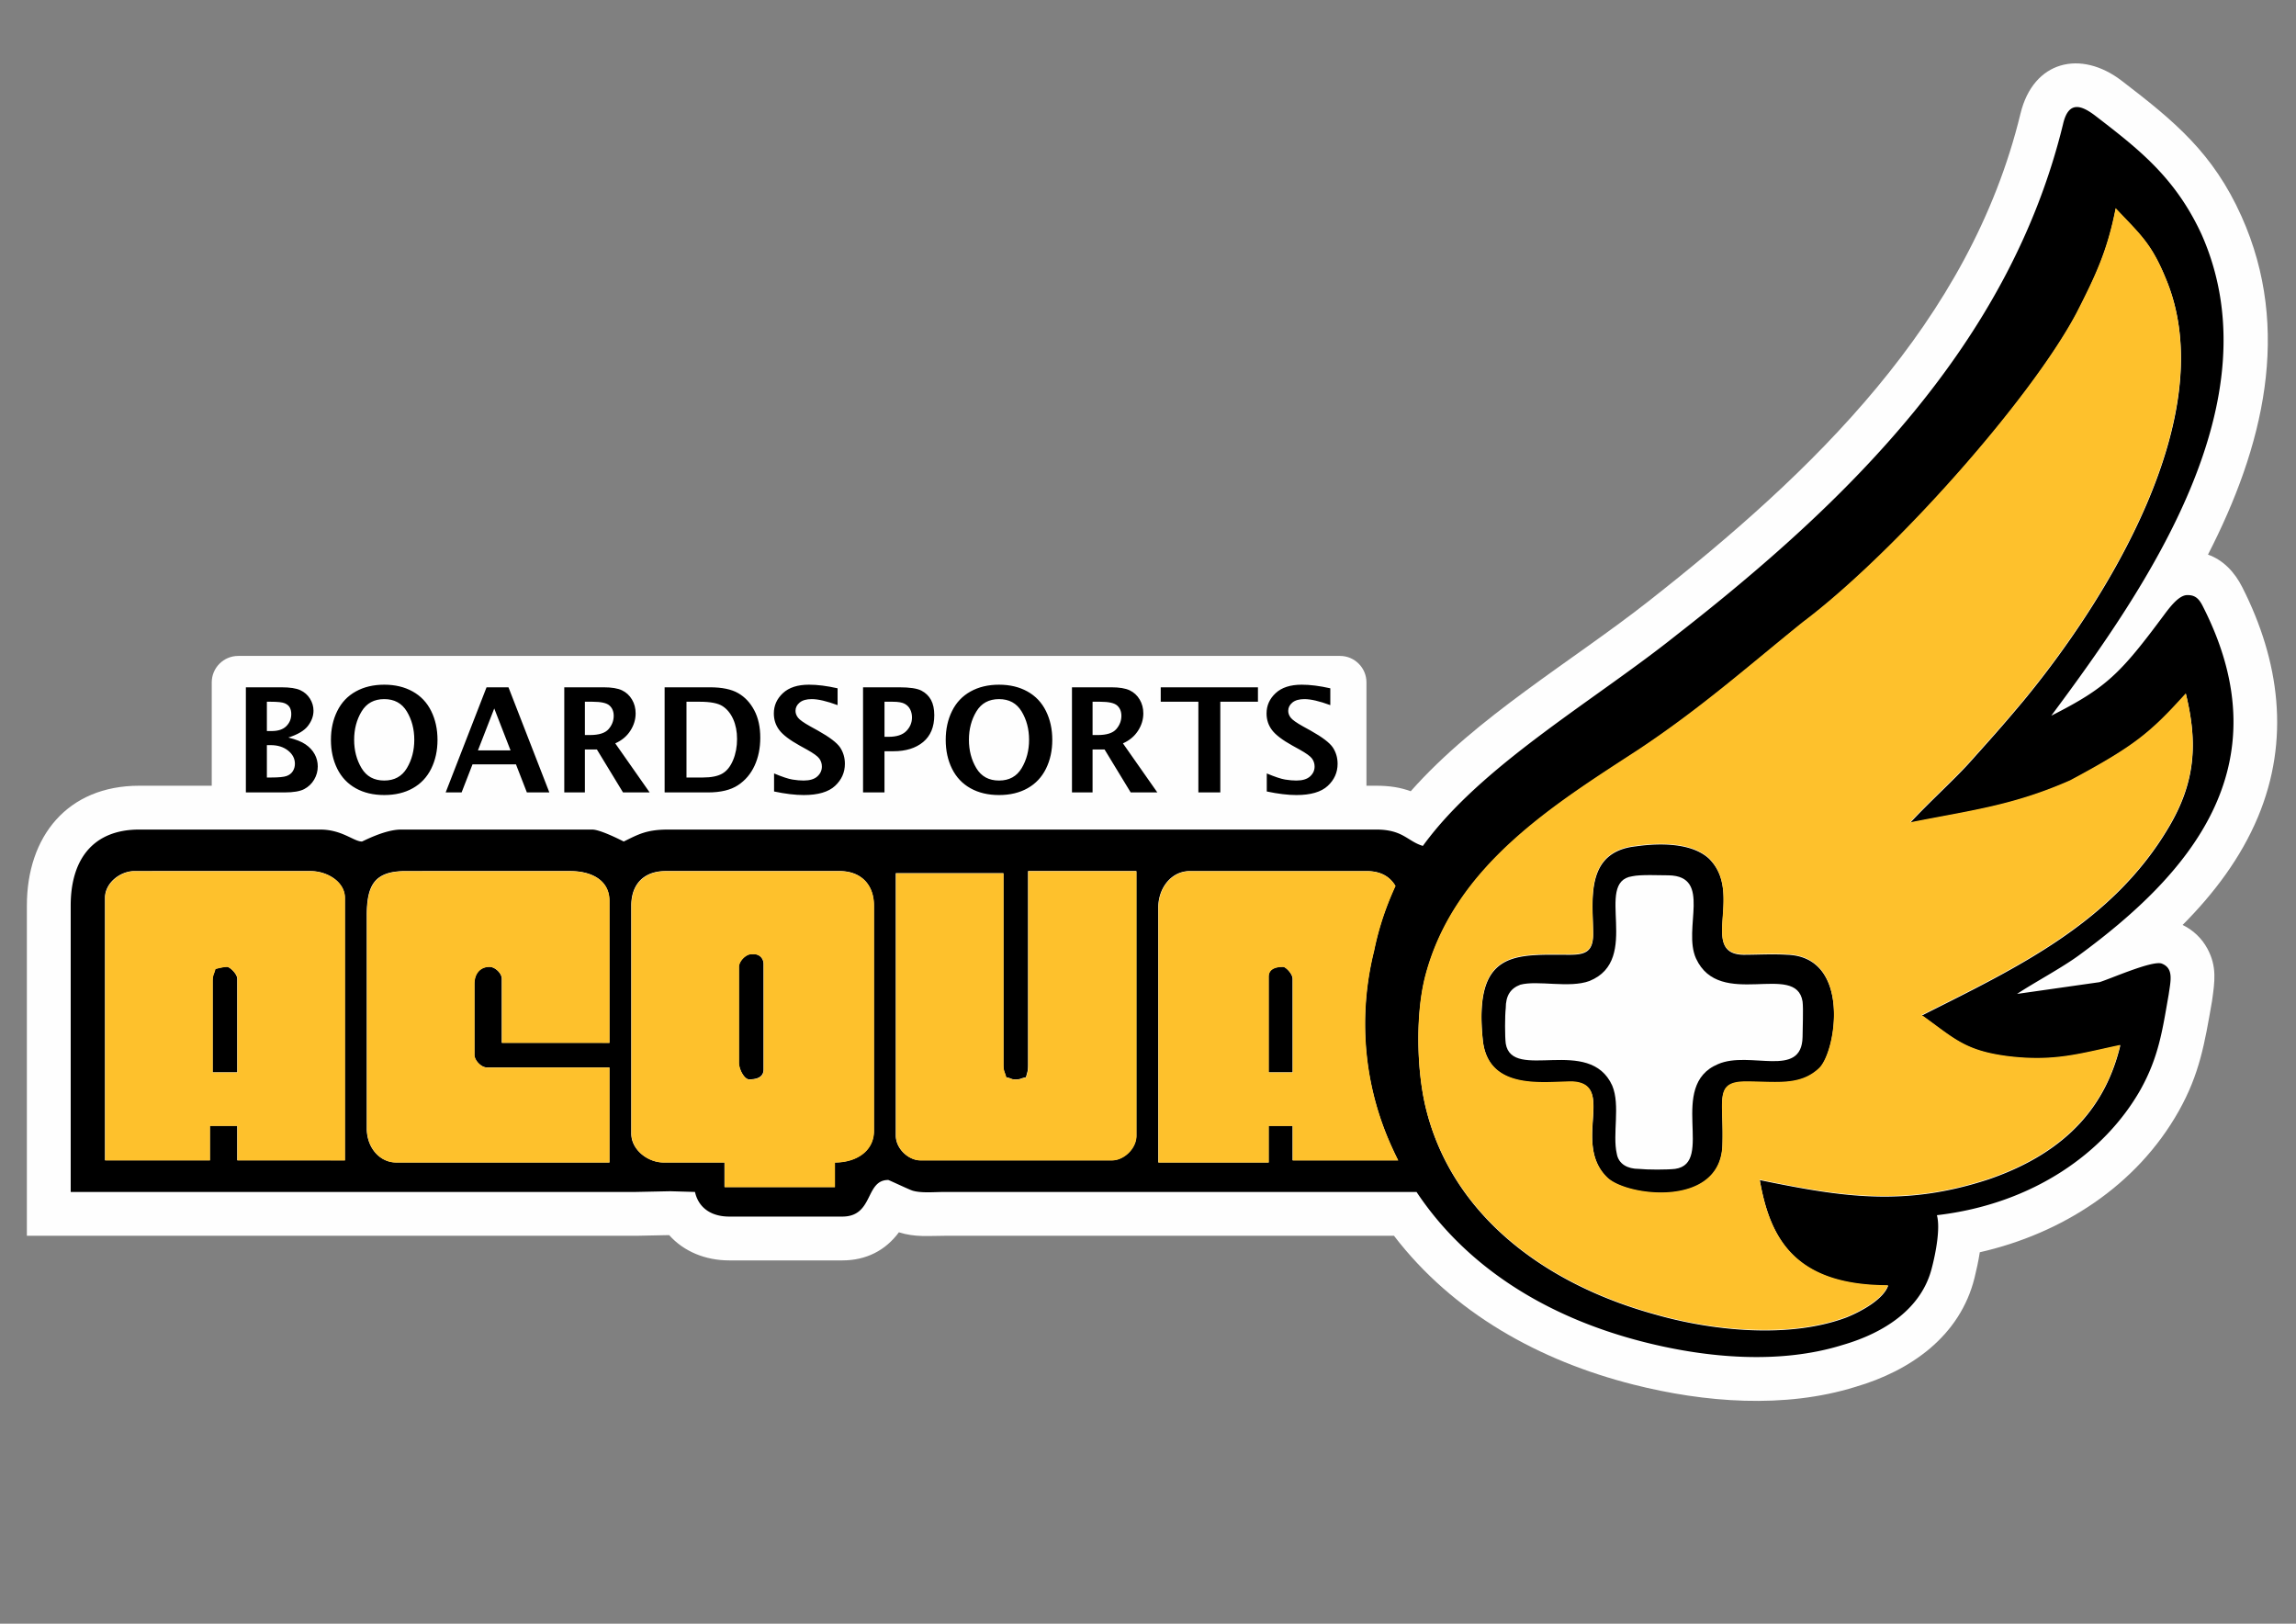 <svg xmlns="http://www.w3.org/2000/svg" xml:space="preserve" width="297mm" height="210mm" style="shape-rendering:geometricPrecision;text-rendering:geometricPrecision;image-rendering:optimizeQuality;fill-rule:evenodd;clip-rule:evenodd" version="1.1" viewBox="0 0 29700 21000"><rect x="0" y="0" width="29700" height="21000" fill="#808080" stroke="none"/><defs><style type="text/css">.fil1{fill:#fefefe}.fil3{fill:#fec12c}.fil2{fill:#000}.fil0{fill:#1d1d1b}</style></defs><g id="Camada_x0020_1"><path d="M19477.67 13497.34c-11.77-84.65-11.77-362.71 0-459.51 0-157.22 58.81-253.84 188.46-302.24 223.77-60.54 635.94 48.4 895.11-48.33 683.04-278.25 47.1-1281.75 553.46-1354.32 106.1-24.17 353.36-12.09 471.17-12.09 565.3 12.09 176.62 689.25 353.3 1076.19 306.26 665.02 1295.56 36.26 1377.99 556.2 11.77 96.73 0 350.69 0 459.45-11.78 544.17-683.11 169.3-1095.28 350.76-659.5 278.06-35.33 1281.68-553.59 1354.25-105.91 12.02-353.36 12.02-471.1 0-141.36 0-259.11-60.48-282.72-193.53-58.87-253.9 47.23-628.7-58.87-882.66-294.36-652.93-1295.51-48.4-1377.93-544.17zm1684.19-2551.35c-671.39 72.57-553.52 713.47-553.52 1136.61 0 229.73-106.04 266.05-306.27 266.05-694.82 0-1248.4-72.57-1118.88 1124.46 82.48 640.97 789.2 520 1154.21 520 577.07 24.17-11.78 798.07 459.33 1245.5 259.1 241.81 1448.7 386.88 1484.02-411.18 23.55-592.51-117.81-834.32 306.2-834.32 388.68 0 694.94 60.48 942.21-169.24 223.78-205.62 424.01-1451.06-412.17-1475.22-188.46-12.15-376.97 0-565.36 0-577.08-12.15 11.77-798.07-447.56-1245.44-212-193.41-600.62-205.56-942.21-157.22z" class="fil0"/><path d="M25609.72 16195.94c-18.04 116.19-42.83 229.1-68.11 331.11-186.97 754.62-828.06 1201.93-1540.91 1410.15-915.56 284.45-1951.72 202.71-2870.07-29.5-1216.8-307.75-2333.77-926.78-3098.5-1924.88H12225.56c-210.39 0-387.13 21.56-596.34-44.56l-1.43-.43c-173.39 234.56-423.39 363.52-731.94 363.52H9433.27c-310.48 0-589.53-116.51-777.55-327.21l-422.15 8.68H347.62v-4270.87c0-894.18 524.9-1549.83 1453.41-1549.83h938.06V8824.97c0-187.9 153.69-341.53 341.58-341.53h14253.67c187.9 0 341.52 153.69 341.52 341.59v1337.09h125.31c175.69 0 313.39 22.37 447.31 71.39 856.13-966.19 2079.68-1674.46 3083-2462.67 2107.14-1655.44 4149.95-3601.7 4804.87-6301.97 166.2-685.21 780.34-829.3 1307.9-425.24 684.59 524.4 1183.27 935.45 1550.45 1753.53 659.37 1468.9 279.18 2989.61-433.36 4375.78 196.38 70.03 342.7 221.67 445.57 425.12 480.77 950.58 619.15 1968.52 200.79 2968.54-220.93 528.06-568.77 988.82-974.31 1395.9 135.9 66.99 247.82 171.42 320.94 307.44 124.81 231.84 94.26 426.43 60.67 667.99l-1.36 9.85-1.73 9.73c-93.08 532.27-157.41 931.12-429.59 1414.12-544.04 965.63-1512.34 1583.3-2572.6 1824.31zm-12944.66-1756.45-116.69-23.92-83.22-342.83c-37.25-105.84-53.05-189.44-53.05-304.09v-1908.52h-257.93v2579.36h510.89zm955.29 0h511.45V11832.8h-266.73v1935.85c0 120.54-15.55 186.16-42.57 297.65l-84.84 349.02-117.31 24.17zm2222.28-3.78v-1804.66c0-430.64 346.55-694.26 753.01-694.26 245.16-.07 469.5 159.57 592.51 372.19 9.73-45.42 20.08-90.72 31.17-135.84 1.55-7.31 3.04-14.68 4.65-22l.31-1.86 3.28-15.18c2.05-9.67 4.16-19.21 6.32-28.82l.07-.74 17.16-75.6 1.18-3.04c15.68-64.7 32.72-129.09 51.31-193.04l-1754.21-.06v2634.02h293.24v-31.11zm-6417.17 31.05c-265.23-126.11-435.04-431.69-435.04-725.38v-1237.74c0-288.48 191.81-555.51 450.66-670.78l-708.46-.06v2633.96h692.84zm512.69 25.28v293.25h293.25v-318.53h505.37V11832.8h-701.45c241.75 108.14 408.02 351.13 408.02 634.46v1365.1c0 339.35-215.1 575.03-505.19 659.68zm-7755.56-498.5v-1298.79c0-114.89 15.86-198.43 53.11-304.4l79.01-323.98 329.31-84.59c95.87-24.54 191.93-44.99 291.58-44.99 367.8-.07 699.96 360.92 699.96 721.59l-.06 1781.11h257.99V11832.8H1924.73v2606.69h222.35v-445.95h35.51zm20124.81 1793.94c-226.82 138.88-495.27 200.85-761.87 208.79-369.6 11.03-860.85-83.85-1137.92-345.37-259.78-245.16-369.59-558.55-378.39-909.12-1.43-58.5-.07-116.44 2.66-174.38-72.75 1.55-146 1.48-221.3-3.16-308.18-19.03-582.46-107.83-791-272.8 331.8 1171.75 1428.81 1854.36 2552.96 2166.32 353.3 98.04 795.9 175.88 1224.18 181.15-217.7-218.27-379.69-501.54-489.32-851.43zm543.24-1085.54 26.89 5.51c973.26 199.8 1702.91 334.34 2672.32 6.2 327.33-110.74 606.95-256.19 828-456.54-143.53 1.86-296.72-6.45-468.94-27.89-672.26-83.66-863.19-265.86-1377.99-632.97l-259.22-184.86c-41.34 308.74-151.03 637.74-357.82 828.8-336.82 311.28-674.13 327.02-1064.23 322.68.86 46.42 1.23 92.71.99 139.07zm1429.55-1784.77 1158.55-1187.62v475.14c834.44-440.68 1630.02-954.98 2125.48-1789.85 32.04-54.04 60.42-106.59 85.46-158.28-175.01 109.75-369.72 218.51-602.48 343.01l-19.21 10.29-20.02 8.8c-753.76 331.42-1398.01 423.2-2190.25 581.04l-1716.91 342.02 1190.47-1283.61c241.32-260.15 512.5-495.52 749.29-756.91 239.83-264.74 473.9-527.69 701.76-803.03 893.69-1079.78 2293.62-3240.4 1801.07-4738.93-54.47 115.52-114.03 233.45-179.03 357.51-680.32 1298.61-2516.28 3294.27-3698.38 4186.4-713.97 577.01-1386.66 1164.81-2157.52 1671.24-97.61 64.08-197.32 128.84-298.27 194.84 444.39-44.56 936.38 5.33 1275.98 315.24l6.76 6.14 6.63 6.44c254.52 247.89 357.64 562.21 363.21 910.42.87 57.01-.86 113.47-3.78 169.93 94.7-1.18 189.39-.87 285.07 4.95 322.06 11.78 616.37 136.09 829.73 382.18 183.56 211.57 276.45 478.42 306.39 752.64zm-4168.24-1759.73c-247.95 208.78-476.62 435.65-666.75 688.06 189.51-52.36 388.62-62.77 588.97-64.2-.62-30.55-.86-61.1-.55-91.72 1.92-191.67 27.08-371.14 78.33-532.14z" class="fil1"/><path d="M2784.95 12530.96c-17.73 72.76-35.45 72.82-35.45 163.79v1173.99h319.15v-1210.42c0-63.65-97.54-154.62-133.05-154.62-44.31-.06-115.21 18.15-150.65 27.26zm13624.59 100.09v1237.69h310.23v-1210.42c0-63.65-88.62-154.62-124.13-154.62-97.48-.06-186.1 27.26-186.1 127.35zm-6852.2-127.41v1237.74c0 90.98 70.95 218.39 133.05 218.39 97.42 0 186.04-27.27 186.04-127.41v-1365.1c0-72.82-53.18-127.41-124.07-127.41h-35.45c-70.89 0-159.57 90.97-159.57 163.79zm3740.88-1237.82h1400.49v3422.05c0 133.11-105.35 260.15-230.35 303.16-2.42.81-4.89 1.68-7.31 2.36-2.42.8-4.77 1.55-7.25 2.17-2.42.8-4.9 1.42-7.31 2.04h-.07c-7.31 1.86-14.68 3.47-22.12 4.83-2.48.38-4.9.81-7.31 1.18h-.13c-2.48.44-4.89.75-7.43.99-2.48.31-4.96.56-7.44.81-2.48.19-4.96.37-7.44.5-2.47.12-5.02.24-7.43.3h-.06c-2.48.13-4.96.19-7.44.19h-2473.21c-2.48 0-4.95-.06-7.49-.19-2.42-.06-4.9-.18-7.44-.3-2.42-.13-5.02-.31-7.5-.5-2.48-.25-4.96-.5-7.44-.81-2.48-.24-4.95-.68-7.43-.99-2.48-.37-4.96-.74-7.44-1.18-7.37-1.36-14.81-2.97-22.19-4.83-2.35-.62-4.83-1.24-7.25-2.04-2.41-.62-4.77-1.37-7.31-2.17-2.35-.68-4.77-1.55-7.19-2.36-2.35-.8-4.77-1.67-7.19-2.6-4.77-1.8-9.54-3.66-14.25-5.7-2.29-.99-4.71-2.05-7.13-3.1-2.23-1.05-4.58-2.17-6.87-3.29-2.36-1.11-4.71-2.29-6.95-3.4-2.29-1.24-4.64-2.48-6.87-3.66-2.24-1.24-4.47-2.54-6.7-3.84-2.35-1.24-4.58-2.48-6.75-3.91-2.23-1.3-4.46-2.72-6.63-4.02-2.23-1.43-4.4-2.92-6.57-4.34-89.05-59.18-154.56-160.38-154.56-265.3v-3394.65h1391.75v2475.43c0 91.04 17.72 91.04 35.45 163.85 37.43 7.69 52.73 13.7 63.27 18.16l1.12.43 1.11.56 1.05.44 1.12.37 1.05.49.93.44h.06l1.06.37 1.05.37.93.44h.13c.99.37 2.04.74 3.09 1.05 8.99 2.73 20.39 4.15 48.16 4.15 21.13 0 33.52-.8 42.94-2.42l1.49-.24 2.79-.56 1.36-.25v-.06l1.3-.31 1.24-.31 1.3-.31 1.24-.37v-.07l1.24-.3 1.18-.44h.06l1.24-.37 1.18-.37h.12l1.18-.44 1.24-.49 1.3-.37 1.3-.44 1.24-.56h.13l1.23-.43c12.34-4.46 29.32-10.47 66.69-18.16 17.66-72.81 26.52-72.81 26.52-163.85v-2502.7h.12v-.13zm11756.61 4450.77c1248.34-145.14 2174.25-813.19 2633.58-1623.27 235.62-423.2 282.65-761.87 365.07-1233.47 23.55-169.25 70.65-338.49-94.19-398.91-129.52-36.38-647.79 193.41-800.85 241.81l-1066.84 152.01c223.28-148.05 577.88-335.82 804.51-502.33 1389.08-1020.54 2660.48-2414.71 1604.93-4498.49-47.16-96.8-94.13-157.22-200.17-157.22-92.71-4.89-190.87 99.03-298.7 244.42-574.72 773.83-751.83 952.49-1467.97 1315.39 1250.45-1678.79 2899.07-4074.47 1943.29-6227.23-341.58-737.58-812.63-1100.35-1377.93-1535.58-176.68-133.11-341.64-193.6-412.23 108.76-694.88 2853.77-2803.08 4897.15-5005.59 6614.18-1023.7 817.65-2417.06 1621.72-3191.64 2611.9-29 36.81-57.26 74.24-84.65 111.98-200.42-60.3-254.95-211.57-604.22-211.57H8644.32c-283.71 0-390.05 63.7-576.15 154.8-70.96-36.44-310.29-154.8-407.77-154.8H5187.2c-212.69 0-496.46 154.8-505.26 154.8-106.4 0-257.05-154.8-540.76-154.8H1801.03c-593.93 0-886.5 382.17-886.5 982.98v3703.96h7313.15l443.28-9.18 319.03 9.18c44.31 200.22 203.89 318.53 443.28 318.53h1462.58c407.83 0 292.5-473.28 593.99-473.28 8.87 0 257.06 118.37 310.23 136.53 115.21 36.44 283.7 18.22 425.49 18.22h6097.96c621.57 934.83 1632.94 1610.13 2946.05 1942.17 812.75 205.56 1754.9 290.21 2567.59 36.25 541.75-157.22 1024.56-471.6 1154.21-1003.62 47.1-181.33 110.43-504.88 63.46-674.12zm-7395.14-2629.56c-.56 13.14-.93 26.34-1.37 39.54v.37c-.37 13.14-.68 26.4-1.05 39.6v.31c-.25 13.2-.37 26.4-.56 39.6v.37c-.06 13.2-.12 26.4-.12 39.66v.31c.06 13.26.12 26.46.31 39.6v.37c.12 13.27.31 26.47.62 39.67l.12.37c.19 13.26.5 26.4.99 39.72v.25c.44 13.26 1 26.52 1.49 39.72.62 13.33 1.24 26.65 1.99 39.97v.31c.61 13.2 1.42 26.53 2.23 39.67 1.67 26.7 3.65 53.41 5.88 80l.13.25c.99 13.26 2.23 26.46 3.53 39.72 30.3 319.59 100.7 637.31 212.75 945.43 14.06 38.55 28.69 76.91 44 115.02v.06c5.14 12.71 10.22 25.47 15.55 38.12 5.27 12.64 10.54 25.4 15.99 38.05 5.45 12.64 10.91 25.28 16.42 37.92 5.46 12.58 11.09 25.22 16.8 37.74l1.36 2.98 1.24 2.97 1.36 2.98 1.37 2.97 1.36 2.98 1.3 2.97 1.36 2.97 1.24 2.92 1.49 2.97 1.24 2.98 1.36 2.97 1.37 2.98 1.42 2.97 1.3 2.91 1.37 2.98 1.36 2.97 1.24 2.91 1.49 2.98 1.24 2.97 1.48 2.92 1.37 2.91 1.36 2.97 1.36 2.92 1.37 2.97 1.36 2.91 1.43 2.98 1.36 2.97 1.3 2.92h.12l1.37 2.97 1.36 2.85h.06l1.24 2.91 1.49 2.98 1.36 2.91v.06l1.43 2.92 1.36 2.91 2.79 5.82 2.91 5.89 1.37 2.85v.13l1.42 2.85 1.37 2.91h.06l1.36 2.91 1.43 2.98 1.36 2.85h.12l2.85 5.82 1.37 2.91v.07l2.85 5.7 1.42 2.97 1.49 2.92 1.43 2.85 1.42 2.91 1.43 2.91v.06l1.55 2.85 1.36 2.85 1.42 2.98 1.55 2.85 1.43 2.91 1.42 2.91 1.55 2.92 1.43 2.91 1.42 2.85h-1364.91v-445.94h-310.17v473.27h-1427.13V11739.1c0-3.91 0-7.87.06-11.84v-.06c.13-3.97.19-7.81.31-11.78v-.06c.25-3.9.38-7.87.69-11.77v-.06c.24-3.91.43-7.81.86-11.65v-.07c.31-3.84.62-7.74 1.06-11.65.37-3.96.86-7.68 1.36-11.59v-.06c.43-3.78.93-7.56 1.49-11.4.56-3.84 1.17-7.62 1.86-11.46v-.07c.55-3.72 1.24-7.5 1.98-11.28.74-3.78 1.42-7.49 2.23-11.21.81-3.78 1.61-7.44 2.48-11.16v-.06c.87-3.66 1.67-7.37 2.66-11.03.93-3.72 1.93-7.25 2.92-10.91.99-3.65 2.04-7.25 3.16-10.84 1.05-3.6 2.17-7.19 3.28-10.72 42.64-131.69 133.74-236.92 254.77-280.55h.12c3.22-1.3 6.51-2.35 9.79-3.4 3.41-1.24 6.69-2.17 10.04-3.16v-.07a250.9 250.9 0 0 1 10.16-2.79c3.35-.93 6.76-1.73 10.23-2.6v-.06c3.41-.81 6.88-1.49 10.29-2.17l.12-.12c3.41-.75 6.88-1.3 10.35-1.92h.12c3.47-.62 7.01-1.18 10.54-1.68 17.85-2.6 36.06-3.96 54.78-3.96l2286.98-.07c186.23 0 301.49 73.01 372.32 191.19-3.4 7.37-6.94 15.05-10.41 22.55v.06l-5.14 11.35-5.14 11.4v.06l-5.15 11.46-.06.13-5.14 11.46-5.02 11.65-.06.07-5.02 11.58-.13.13-4.96 11.71-.06.12-4.96 11.66-.06.12-5.02 11.84-.06.12-4.96 11.77-.06.13-4.89 11.96-.07.12-4.89 11.9-.06.12-4.9 12.09-.06.19-4.9 11.96-.06.06-4.83 12.27-.07.12-4.77 12.15-.12.12c-3.16 8.24-6.38 16.55-9.48 24.79l-.19.19-4.71 12.27v.12a2014.82 2014.82 0 0 0-14.13 37.87l-.12.12-4.65 12.58-.06.19c-48.15 131.93-91.41 273.41-126.79 422.82l-.07.31-3.28 14.01-.19.43-3.22 14.13-.06.44c-3.29 14.44-6.45 28.94-9.61 43.5l-.06.43-3.04 14.26-.06.43c-2.1 9.85-4.15 19.77-6.19 29.69-64.33 258.29-102.13 522.91-112.79 789.01zm-2395.99-1799.21c3.22-1.24 6.51-2.35 9.79-3.4l-9.79 3.4zm-7083.42 289.29c6.13-26.34 14.13-51.01 23.98-74.18v-.07c9.85-23.17 21.44-44.68 34.76-64.69v-.07c1.93-2.85 3.91-5.64 5.83-8.42 2.05-2.79 4.03-5.58 6.14-8.31 1.98-2.73 4.02-5.39 6.19-7.99 2.11-2.67 4.28-5.33 6.45-7.87 2.23-2.61 4.4-5.21 6.63-7.69 2.29-2.54 4.52-4.96 6.88-7.43 2.41-2.48 4.71-4.9 7.12-7.25v-.07c2.3-2.35 4.78-4.71 7.19-7v-.06c2.48-2.23 4.96-4.53 7.5-6.76v-.06c2.48-2.23 5.02-4.46 7.69-6.57 2.54-2.23 5.2-4.4 7.8-6.44 2.67-2.17 5.4-4.15 8.12-6.2 2.73-1.98 5.46-3.97 8.24-5.95v-.06c2.79-1.98 5.58-3.84 8.49-5.76v-.07c5.64-3.71 11.53-7.37 17.42-10.9 8.98-5.27 18.09-10.1 27.51-14.69v-.12c63.28-30.56 138.82-46.54 224.65-46.54l2251.53-.07c115.95 0 213 30.87 286.31 86.95 2.73 2.11 5.45 4.21 8.12 6.38 2.6 2.11 5.27 4.28 7.81 6.51 2.66 2.17 5.2 4.46 7.68 6.82 2.54 2.23 5.08 4.52 7.5 6.94 2.42 2.29 4.83 4.71 7.25 7.06 14.38 14.5 27.52 30.24 39.41 47.1v-.06c5.83 8.43 11.53 17.23 16.8 26.21 40.65 68.79 62.4 154 62.4 252.22v2912.21c0 103.06-35.2 188.15-94.44 253.46-4.77 5.21-9.61 10.35-14.69 15.31-2.54 2.48-5.08 4.96-7.68 7.38-5.21 4.77-10.54 9.54-15.99 14.19a442.52 442.52 0 0 1-25.53 19.77c-5.89 4.21-11.9 8.3-18.04 12.27-3.1 1.92-6.19 3.9-9.29 5.82-3.1 1.86-6.32 3.72-9.55 5.64-3.1 1.8-6.38 3.6-9.6 5.39-3.22 1.8-6.51 3.54-9.79 5.27-3.41 1.74-6.76 3.35-10.04 5.02h.06c-3.41 1.67-6.88 3.28-10.29 4.9-6.81 3.09-13.76 6.13-20.88 9.04a560.91 560.91 0 0 1-43.44 15.74c-63.28 20.08-133.12 30.31-206.18 30.31v318.53H9371.24v-318.53h-789.02c-82.79 0-167.14-27.02-237.97-73.19-2.72-1.8-5.45-3.53-8.12-5.39-2.72-1.8-5.33-3.72-7.99-5.52-2.6-1.92-5.27-3.84-7.81-5.82-2.66-1.86-5.2-3.91-7.75-5.83v-.12c-2.6-1.92-5.08-3.97-7.62-6.01a373.95 373.95 0 0 1-7.43-6.14v-.06c-2.48-2.11-4.9-4.21-7.32-6.38-2.35-2.11-4.77-4.34-7.19-6.51-2.41-2.17-4.64-4.4-6.94-6.63-2.29-2.23-4.58-4.52-6.81-6.82h.06c-2.29-2.35-4.53-4.58-6.69-7-2.24-2.29-4.4-4.71-6.57-7.06-2.05-2.36-4.16-4.78-6.2-7.26-2.11-2.35-4.09-4.83-6.07-7.37-2.11-2.42-4.09-4.9-5.95-7.5-1.99-2.48-3.91-5.02-5.77-7.62-1.92-2.6-3.78-5.08-5.51-7.75-1.86-2.54-3.6-5.2-5.27-7.87h-.12c-1.68-2.6-3.35-5.27-5.08-7.99-1.68-2.67-3.29-5.39-4.9-8.12-1.61-2.73-3.22-5.45-4.65-8.24-1.49-2.73-3.03-5.52-4.46-8.31-1.43-2.78-2.79-5.64-4.21-8.49-1.37-2.79-2.67-5.7-3.97-8.55h-.06c-1.18-2.85-2.48-5.76-3.72-8.61h-.06c-2.36-5.89-4.65-11.71-6.7-17.66-1.05-3.04-2.04-6.02-2.97-8.99-.99-2.97-1.86-6.01-2.73-9.05-.86-3.03-1.73-6.07-2.48-9.11-.8-3.1-1.54-6.19-2.23-9.29-.68-3.04-1.3-6.2-1.86-9.3-.62-3.16-1.17-6.2-1.67-9.36-.49-3.22-.93-6.38-1.36-9.48a520.2 520.2 0 0 1-.99-9.6c-.38-3.23-.62-6.39-.87-9.61-.13-3.28-.31-6.51-.37-9.73-.13-3.22-.13-6.51-.13-9.79v-2948.71c0-48.46 4.9-93.45 14.57-134.72zm-6822.47 34.58c0-191.06 194.96-345.8 381.13-345.8l2278.18-.07c212.75 0 443.22 136.65 443.22 345.93v3394.65H3068.59v-445.94h-354.6v445.94H1357.81v-3394.71zm3386.23 227.55c0-400.45 106.28-573.35 505.25-573.35l2127.34-.07c274.91 0 505.38 118.43 505.38 382.37v1838.31H6490.26v-828.18c0-14.75-3.65-29.87-10.04-44.69v-.06l-1.55-3.34c-3.16-6.82-6.88-13.51-11.09-20.02v-.06c-1.42-2.17-2.91-4.22-4.4-6.39l-2.35-3.28-2.42-3.1-2.36-3.1c-1.67-2.1-3.34-4.09-5.14-6.13l-2.6-3.04-2.73-2.85-2.79-2.85-2.85-2.98-2.85-2.72-2.97-2.79-2.98-2.67-3.04-2.6-3.03-2.6-3.1-2.54-3.22-2.36-3.23-2.48-3.16-2.29-3.22-2.23h-.06l-3.28-2.17-3.35-2.17-3.29-2.04-3.34-1.86-3.35-1.86h-.12l-3.35-1.8-3.41-1.73-3.47-1.55-3.41-1.55-3.47-1.43-3.4-1.3h-.13l-3.41-1.3-3.47-1.18-3.41-.99-3.53-.93c-1.05-.25-2.29-.56-3.47-.8-1.11-.25-2.29-.5-3.41-.75-1.11-.25-2.35-.43-3.47-.62-1.11-.18-2.23-.37-3.34-.56l-3.41-.37c-1.12-.12-2.3-.18-3.35-.24-1.18-.19-2.29-.19-3.41-.19-.99-.12-2.23-.06-3.34-.06-1.92-.06-3.85 0-5.77.06-1.92-.06-3.72.06-5.7.19-1.86.06-3.72.18-5.58.31-1.92.06-3.78.24-5.57.49-1.86.19-3.66.31-5.46.56-1.73.18-3.59.43-5.39.68-1.73.25-3.47.5-5.33.81-1.67.37-3.41.68-5.2.99-1.68.37-3.35.68-5.15 1.11v-.06c-1.67.37-3.34.87-5.02 1.3v-.06c-1.67.37-3.34.93-5.02 1.36-1.61.5-3.28.93-4.89 1.49-1.61.5-3.16.99-4.77 1.49-1.61.56-3.16 1.18-4.78 1.73-1.48.5-3.09 1.18-4.64 1.74-1.49.62-3.04 1.3-4.53 1.92-1.36.68-3.03 1.36-4.46 2.04-1.49.69-2.97 1.49-4.4 2.17v-.06c-1.49.75-2.91 1.55-4.34 2.36v-.07c-1.36.75-2.79 1.55-4.15 2.36-1.42.87-2.79 1.67-4.15 2.48-2.73 1.61-5.39 3.47-8.06 5.33-1.3.87-2.6 1.8-3.9 2.72-2.54 1.93-5.02 3.85-7.44 5.95-1.18 1-2.35 1.99-3.65 3.04v-.06c-2.3 2.11-4.65 4.34-6.88 6.63-1.12.99-2.3 2.17-3.35 3.35v-.07c-3.28 3.47-6.51 7.07-9.54 10.79h.06c-3.04 3.65-5.89 7.56-8.68 11.52-.99 1.3-1.86 2.73-2.72 4.03v.06c-1.8 2.61-3.54 5.52-5.15 8.31-.8 1.42-1.61 2.85-2.41 4.27v-.06c-2.36 4.4-4.59 8.86-6.7 13.45v.06l-2.1 4.53-1.86 4.64c-1.86 4.84-3.66 9.67-5.33 14.63v-.06l-1.49 5.02v.06l-1.49 4.96c-.93 3.47-1.79 6.94-2.72 10.41l-1.06 5.2-1.05 5.46c-.31 1.67-.74 3.59-.99 5.39l-.87 5.39c-.31 1.92-.56 3.78-.81 5.58v-.07l-.62 5.71-.55 5.64c-.19 1.92-.44 3.78-.5 5.7l-.37 5.76v.06c-.13 1.86-.19 3.84-.25 5.77v.06l-.18 5.82v928.64c.06 1.11.18 2.23.18 3.41l.43 3.47c.13 1.18.19 2.35.38 3.47l.55 3.53c.13 1.18.44 2.36.69 3.53.24 1.18.49 2.36.74 3.54.31 1.17.62 2.35.93 3.53v-.06c.31 1.24.68 2.47 1.05 3.59.31 1.18.75 2.42 1.12 3.59.37 1.12.8 2.42 1.18 3.54l1.36 3.59 1.49 3.53 1.48 3.54 1.61 3.53v.06l1.8 3.47 1.74 3.53 1.92 3.47 1.92 3.47h.06l2.11 3.47 2.04 3.41.07.06 2.23 3.41c3.1 4.47 6.19 8.93 9.66 13.26 2.54 3.29 5.21 6.51 7.94 9.61 1.79 2.11 3.71 4.15 5.57 6.2l2.85 2.97c2.05 2.05 3.97 3.97 5.95 5.89l3.1 2.85c29.44 27.21 65.2 45.92 97.36 45.92h1586.77v1228.58H5125.1c-221.55 0-381.06-200.23-381.06-436.84v-2757.59zm16417.82-893.25c341.59-48.4 730.21-36.19 942.21 157.22 459.33 447.31-129.52 1233.35 447.56 1245.44 188.39 0 376.9-12.09 565.36 0 836.18 24.16 635.95 1269.6 412.17 1475.22-247.27 229.72-553.53 169.24-942.21 169.24-424.01 0-282.65 241.81-306.2 834.32-35.32 798.06-1224.92 652.93-1484.02 411.18-471.11-447.5 117.74-1221.33-459.33-1245.5-365.01 0-1071.73 120.97-1154.21-520-129.52-1197.09 424.06-1124.46 1118.88-1124.46 200.23 0 306.27-36.26 306.27-266.05 0-423.2-117.87-1064.04 553.52-1136.61zm3262.41 5683.12c-1224.86 0-1531.12-628.75-1660.7-1366.33 1060.08 217.58 1872.64 350.63 2967.98-12.09 1048.24-362.72 1519.35-991.54 1695.96-1729.12-518.14 108.76-847.95 217.65-1448.57 145.08-565.36-72.57-694.95-229.73-1118.89-532.02l11.78-12.09c0 12.09 11.77 0 11.77 0 1201.31-604.71 2438.01-1185.01 3168.15-2418.42 353.42-592.45 376.97-1100.36 223.84-1729.12-459.33 507.98-659.56 677.28-1495.8 1124.71-741.98 326.22-1283.73 386.77-2072.81 543.99 235.49-253.9 553.47-543.99 753.76-761.81 270.81-302.18 435.72-483.69 718.37-822.24 1048.24-1269.54 2579.36-3687.84 1837.38-5453.27-188.46-459.64-329.87-568.46-647.85-906.95-105.97 544.11-259.1 870.57-506.43 1354.26-588.91 1112.44-2355.46 3107.54-3545.05 4002.46-718.37 580.3-1319.12 1112.26-2119.97 1644.35-1095.34 713.41-2379.08 1499.45-2755.98 2914.19-129.46 483.68-117.81 1209.18 0 1704.88 329.81 1378.49 1519.28 2285.38 2979.75 2684.41 718.43 205.49 1719.52 314.38 2461.56 36.25 211.94-84.65 482.82-241.87 541.75-411.12z" class="fil2"/><path d="M19477.67 13497.34c82.42 495.77 1083.57-108.76 1377.93 544.17 106.1 253.96 0 628.76 58.87 882.66 23.61 133.05 141.36 193.53 282.72 193.53 117.74 12.02 365.13 12.02 471.1 0 518.26-72.57-105.97-1076.19 553.59-1354.25 412.17-181.46 1083.5 193.41 1095.28-350.76 0-108.76 11.77-362.72 0-459.45-82.43-519.94-1071.73 108.82-1377.99-556.2-176.68-386.94 212-1064.1-353.3-1076.19-117.81-.06-365.07-12.08-471.17 12.09-506.36 72.57 129.58 1076.13-553.46 1354.32-259.17 96.67-671.34-12.15-895.11 48.33-129.65 48.34-188.46 145.08-188.46 302.24-11.77 96.8-11.77 374.86 0 459.51z" class="fil1"/><path d="M24422.6 16621.62c-1224.86 0-1531.12-628.7-1660.64-1366.34 1059.95 217.64 1872.58 350.69 2967.92-12.09 1048.24-362.78 1519.34-991.54 1696.02-1729.12-518.2 108.83-847.95 217.58-1448.63 145.08-565.3-72.51-694.89-229.73-1118.89-532.02l11.77-12.09c0 12.09 11.78 0 11.78 0 1201.31-604.65 2438-1184.95 3168.21-2418.36 353.36-592.44 376.91-1100.42 223.78-1729.18-459.33 507.92-659.56 677.16-1495.8 1124.53-741.98 326.53-1283.73 387.01-2072.81 544.17 235.55-253.96 553.52-544.17 753.69-761.75 270.88-302.36 435.84-483.69 718.49-822.23 1048.18-1269.67 2579.3-3688.03 1837.32-5453.4-188.51-459.52-329.81-568.34-647.78-906.95-106.03 544.17-259.1 870.63-506.43 1354.38-588.97 1112.32-2355.58 3107.54-3545.12 4002.28-718.49 580.42-1319.11 1112.45-2119.97 1644.47-1095.34 713.41-2379.07 1499.51-2755.92 2914.19-129.58 483.62-117.86 1209.12 0 1704.89 329.75 1378.54 1519.35 2285.43 2979.7 2684.4 718.43 205.56 1719.51 314.38 2461.49 36.31 212.13-84.65 482.88-241.87 541.82-411.17zm-3262.35-5683.07c341.52-48.46 730.21-36.31 942.15 157.16 459.33 447.37-129.52 1233.35 447.55 1245.44 188.52 0 376.91-12.09 565.37 0 836.11 24.23 636.01 1269.66 412.17 1475.16-247.27 229.79-553.53 169.3-942.15 169.3-424.07 0-282.71 241.88-306.32 834.38-35.27 798.07-1224.8 652.93-1483.9 411.12-471.17-447.37 117.74-1221.33-459.33-1245.5-365.14 0-1071.86 120.91-1154.21-519.94-129.59-1197.03 424-1124.52 1118.82-1124.52 200.23 0 306.26-36.26 306.26-265.98 0-423.33-117.74-1064.05 553.59-1136.62zM4746.83 11841.6c0-400.52 106.4-573.36 505.31-573.36l2127.47-.06c274.84 0 505.25 118.43 505.25 382.36v1838.37H6493.17v-828.24c0-14.75-3.59-29.93-10.1-44.68l-1.48-3.47c-3.16-6.82-6.94-13.45-11.16-19.89v-.07c-1.42-2.23-2.85-4.33-4.27-6.5l-2.36-3.16-2.42-3.16-2.35-3.1v-.06c-1.67-2.05-3.47-4.03-5.21-6.02l-2.66-2.97-2.73-3.1-2.73-2.79-2.85-2.79-2.91-2.91-2.85-2.73-2.97-2.72-3.1-2.61-3.04-2.54-3.1-2.54-3.16-2.48-3.22-2.35-3.29-2.36-3.16-2.23-3.34-2.17-3.29-2.04-3.41-2.11-3.34-1.92-3.35-1.8-3.47-1.79-3.41-1.68-3.41-1.67-3.47-1.55-3.47-1.3-3.4-1.43-3.47-1.17-3.48-1.12-3.47-1.11-3.4-1c-1.12-.31-2.36-.49-3.47-.8-1.18-.31-2.3-.5-3.41-.68-1.24-.19-2.36-.44-3.47-.62-1.18-.19-2.3-.44-3.41-.56l-3.35-.43c-1.18-.13-2.35-.19-3.47-.25-1.05-.13-2.23-.19-3.34-.19-1.06 0-2.24-.06-3.29-.06-1.98 0-3.97.06-5.76.06-1.99.06-3.91.13-5.77.19-1.85.12-3.78.25-5.57.31-1.86.18-3.72.37-5.52.49-1.86.13-3.72.44-5.45.62-1.86.25-3.72.44-5.46.69-1.79.18-3.53.55-5.26.86-1.8.19-3.54.56-5.21.93l-.12-.06c-1.68.31-3.41.81-5.08 1.18v-.06c-1.68.37-3.35.8-5.09 1.24-1.67.49-3.22.86-4.95 1.3-1.68.49-3.23.99-4.84 1.48-1.67.5-3.28 1.06-4.89 1.55v-.06c-1.55.62-3.1 1.18-4.65 1.8-1.61.56-3.1 1.18-4.65 1.73-1.61.69-3.1 1.3-4.52 1.99-1.55.62-3.04 1.3-4.59 1.98-1.42.62-2.85 1.43-4.34 2.17v-.06c-1.48.74-2.91 1.55-4.27 2.29-1.49.81-2.92 1.61-4.28 2.42-1.36.74-2.79 1.55-4.15 2.41-2.73 1.61-5.33 3.47-7.99 5.27-1.31.93-2.55 1.92-3.85 2.79v-.06c-2.54 1.98-5.02 3.96-7.5 5.95-1.17.99-2.47 2.04-3.59 3.1v-.07c-2.42 2.17-4.71 4.34-7 6.57l.06-.06c-1.18 1.05-2.29 2.29-3.41 3.47-3.28 3.35-6.38 7-9.48 10.72-2.91 3.6-5.89 7.56-8.61 11.59-.93 1.3-1.86 2.6-2.73 4.03-1.8 2.66-3.47 5.45-5.14 8.3-.75 1.37-1.62 2.79-2.42 4.28-2.42 4.27-4.59 8.8-6.76 13.38v-.06l-1.98 4.71-1.92 4.59v.12c-1.92 4.59-3.66 9.48-5.27 14.5v-.06l-1.61 5.02-1.42 5.08c-.87 3.41-1.86 6.82-2.67 10.35l-1.18 5.27-1.05 5.27c-.31 1.92-.62 3.65-.93 5.51l-.87 5.46c-.25 1.85-.62 3.65-.74 5.51v-.06l-.75 5.58v.06l-.55 5.7c-.13 1.86-.31 3.84-.44 5.7l-.37 5.76c-.06 1.99-.18 3.91-.18 5.83v.12l-.19 5.83-.12 5.89v919.21c0 1.12 0 2.23.12 3.47 0 1.06 0 2.24.19 3.41v.06l.31 3.41c.12 1.18.24 2.36.37 3.54l.62 3.47c.18 1.17.43 2.29.68 3.53.25 1.18.43 2.29.8 3.53.31 1.12.56 2.36.87 3.53.31 1.18.62 2.36 1.06 3.54.31 1.23.68 2.35 1.11 3.53.37 1.24.81 2.41 1.18 3.59l1.36 3.53 1.43 3.54 1.55 3.53 1.55 3.59 1.79 3.47 1.86 3.54 1.8 3.47.12.06 1.86 3.53 2.11 3.35v.06l2.17 3.41 2.23 3.41c2.97 4.52 6.26 9.04 9.6 13.32 2.55 3.28 5.27 6.44 8 9.61v.06c1.86 2.04 3.72 4.09 5.58 6.13l2.91 2.98v.06c1.92 1.98 3.9 3.9 5.89 5.89l2.97 2.72.06.07c29.56 27.2 65.32 45.85 97.42 45.85l1586.71-.06v1228.7H5128.01c-221.54 0-381.18-200.23-381.18-436.83V11841.6zm-3386.17-227.5c0-191.18 195.03-345.86 381.25-345.86l2278.12-.06c212.75 0 443.16 136.58 443.16 345.98v3394.6H3071.5v-446.01h-354.66v446.01H1360.66V11614.1zm6822.53-34.64c6.07-26.21 14.19-51 23.92-74.18 9.85-23.24 21.44-44.8 34.83-64.82v-.06c1.98-2.73 3.9-5.64 5.88-8.37v-.06c2.05-2.73 3.97-5.45 6.02-8.18v-.06c1.98-2.67 4.09-5.39 6.26-8.06v-.06c2.16-2.6 4.21-5.15 6.44-7.81v-.06c2.11-2.48 4.4-5.02 6.63-7.62v-.07c2.29-2.48 4.52-4.95 6.88-7.37v-.06c2.35-2.3 4.65-4.77 7.06-7.13v-.06c2.42-2.48 4.78-4.71 7.32-7v-.13c2.41-2.29 4.83-4.46 7.43-6.75 2.54-2.3 5.09-4.4 7.69-6.63 2.54-2.23 5.14-4.28 7.81-6.45 2.66-2.04 5.39-4.09 8.11-6.13v-.07c2.67-1.98 5.46-3.96 8.18-5.95v-.06c2.79-1.92 5.64-3.84 8.43-5.7 5.83-3.78 11.59-7.44 17.54-10.91v-.06c8.92-5.14 18.16-10.1 27.58-14.75l.06-.06c63.15-30.55 138.63-46.54 224.52-46.54l2251.54-.06c115.88 0 212.93 30.86 286.36 87.01 2.67 2.04 5.4 4.15 8.12 6.26v-.07c2.61 2.23 5.15 4.4 7.81 6.7v-.07c2.54 2.17 5.14 4.47 7.69 6.76 2.47 2.23 4.95 4.65 7.43 6.94 2.48 2.36 4.9 4.77 7.25 7.13 14.38 14.5 27.46 30.24 39.29 47.03 6.01 8.49 11.65 17.17 16.92 26.15v-.06c40.65 68.98 62.34 154.19 62.34 252.29v2912.27c0 103.06-35.13 188.14-94.38 253.52-4.71 5.15-9.6 10.23-14.69 15.25-2.47 2.54-5.08 4.95-7.68 7.37a385.74 385.74 0 0 1-15.93 14.13 444.81 444.81 0 0 1-25.59 19.83c-5.95 4.22-11.96 8.31-18.1 12.27-3.03 1.98-6.13 3.91-9.29 5.77-3.1 1.98-6.2 3.78-9.42 5.63v.07c-3.22 1.79-6.51 3.65-9.67 5.39-3.28 1.79-6.57 3.53-9.85 5.27-3.35 1.67-6.63 3.34-9.98 5.02-3.41 1.67-6.82 3.28-10.16 4.83h-.07c-6.81 3.16-13.81 6.2-20.82 9.11a558.963 558.963 0 0 1-43.56 15.74c-63.15 20.02-133.12 30.3-206.06 30.3v318.53H9374.15v-318.53H8585.2c-82.8 0-167.14-27.02-238.04-73.18-2.78-1.8-5.39-3.54-8.11-5.33v-.07c-2.67-1.79-5.4-3.65-7.94-5.57h-.06c-2.66-1.92-5.2-3.85-7.87-5.77-2.54-1.98-5.14-3.9-7.74-5.88-2.48-1.99-5.02-3.97-7.57-6.02-2.54-2.1-5.01-4.15-7.49-6.25-2.48-2.11-4.84-4.22-7.25-6.39-2.48-2.1-4.78-4.34-7.19-6.5-2.36-2.3-4.65-4.4-7.01-6.7-2.23-2.23-4.52-4.46-6.75-6.75-2.29-2.36-4.46-4.65-6.69-6.94-2.17-2.42-4.4-4.71-6.51-7.13-2.11-2.42-4.15-4.83-6.26-7.19-2.11-2.48-4.09-4.96-6.07-7.43-2.11-2.48-4.03-4.96-6.01-7.5-1.93-2.54-3.78-5.09-5.64-7.63-1.99-2.54-3.72-5.14-5.58-7.74-1.74-2.61-3.6-5.27-5.33-7.87-1.67-2.67-3.47-5.33-5.14-8-1.55-2.72-3.16-5.39-4.84-8.12v-.06c-1.55-2.66-3.16-5.39-4.65-8.18-1.54-2.79-3.09-5.51-4.52-8.3-1.42-2.79-2.85-5.64-4.15-8.49-1.43-2.85-2.73-5.64-3.97-8.55-1.3-2.92-2.6-5.77-3.78-8.68-2.41-5.82-4.65-11.65-6.81-17.6-1.06-3.04-1.99-5.95-2.92-8.98-.99-2.98-1.86-6.02-2.72-9.05-.93-3.04-1.68-6.08-2.54-9.17-.69-3.04-1.49-6.2-2.17-9.24-.69-3.1-1.31-6.2-1.99-9.29-.55-3.1-1.05-6.26-1.48-9.42-.56-3.1-1.06-6.32-1.43-9.49-.43-3.16-.74-6.38-1.05-9.48-.31-3.28-.56-6.5-.75-9.73-.24-3.22-.37-6.44-.43-9.73h-.12c0-3.22-.07-6.44-.07-9.73v-2948.7c0-48.47 4.96-93.46 14.63-134.73zm7083.36-289.41c3.28-1.17 6.57-2.23 9.92-3.4l-9.92 3.4zm2395.99 1799.27c-.43 13.27-.93 26.34-1.36 39.6v.31c-.38 13.2-.69 26.47-.93 39.6v.38c-.25 13.19-.5 26.39-.56 39.59v.38c-.06 13.2-.19 26.46-.19 39.6v.37c.13 13.2.13 26.46.25 39.66v.31c.19 13.2.43 26.46.68 39.66v.31c.31 13.26.68 26.52 1.12 39.72v.25c.49 13.26.93 26.53 1.48 39.73.56 13.38 1.18 26.71 1.93 39.97v.37c.62 13.26 1.48 26.4 2.35 39.72 1.67 26.65 3.6 53.3 5.89 79.94v.31c1.18 13.2 2.35 26.4 3.53 39.67 30.3 319.58 100.83 637.31 212.87 945.37v.12c14.01 38.42 28.63 76.78 43.94 114.96l.06.12c5.02 12.7 10.23 25.35 15.43 38.11 5.27 12.64 10.66 25.35 15.99 37.99 5.39 12.58 10.91 25.28 16.42 37.86v.07c5.58 12.58 11.1 25.16 16.86 37.74l1.3 2.97 1.36 3.04 1.37 2.91 1.3 2.98 1.3 2.97 1.3 2.97 1.36 2.98 1.37 2.97 1.36 2.98 1.3 2.91 1.43 2.98 1.3 2.97 1.36 2.91 1.3 2.98 1.37 2.91 1.36 2.98 1.36 2.97 1.37 2.97 1.36 2.92 1.36 2.97 1.37 2.91 1.36 2.98 1.36 2.91 1.43 2.98 1.36 2.91 1.37 2.97 1.36 2.92h.06l1.3 2.91.06.06 1.37 2.91 1.42 2.92 1.37 2.97 1.36 2.98 1.43 2.85 1.36 2.91 1.49 2.97 2.72 5.89h.06l2.79 5.76 1.43 2.98 1.36 2.91 1.49 2.91 1.43 2.92 1.42 2.91 1.36 2.91 2.85 5.83 1.37 2.91h.12l2.85 5.82 1.43 2.92 1.36 2.85h.06l1.37 2.97 1.55 2.92 1.36 2.85 1.42 2.91 1.55 2.91 1.43 2.85 1.42 2.91 1.43 2.92 1.49 2.91h.06l1.42 2.85 1.43 2.91 1.55 2.92h-1364.98v-445.95h-310.16v473.28h-1427.2v-3294.64c0-3.96 0-7.87.13-11.83v-.07c.06-3.9.18-7.87.37-11.77v-.06c.12-4.03.31-7.87.56-11.71v-.07c.31-3.96.55-7.81.86-11.71v-.06c.31-3.91.69-7.75 1.12-11.59v-.12c.43-3.78.8-7.69 1.36-11.47v-.06c.44-3.84.99-7.62 1.55-11.47v-.06c.56-3.78 1.12-7.62 1.74-11.34.62-3.96 1.3-7.62 1.98-11.4v-.06c.74-3.66 1.43-7.5 2.29-11.16v-.06c.75-3.78 1.55-7.44 2.48-11.15v-.07c.87-3.65 1.74-7.31 2.67-10.97v-.06c.99-3.59 1.86-7.25 2.91-10.9 1.11-3.66 2.11-7.19 3.1-10.79v-.06c1.11-3.53 2.23-7.13 3.41-10.72 42.51-131.75 133.73-236.92 254.7-280.54l.06-.07c3.28-1.17 6.57-2.23 9.92-3.4 3.28-1 6.63-2.05 9.91-3.1l.06-.06c3.29-1 6.76-1.86 10.1-2.73v-.12c3.41-.81 6.82-1.68 10.23-2.48h.12c3.35-.75 6.76-1.49 10.29-2.3v-.06c3.47-.74 6.94-1.3 10.47-1.92v-.06c3.54-.68 7.07-1.06 10.66-1.67a385.16 385.16 0 0 1 54.78-3.91l2286.99-.06c186.16 0 301.36 72.94 372.32 191.18-3.47 7.5-6.94 15-10.41 22.62l-.06.06-5.15 11.22-5.2 11.52-5.08 11.47v.12l-5.15 11.41-.06.12-5.02 11.59-.12.06-4.96 11.59-.06.12-5.02 11.72-.13.06-4.95 11.71v.06l-5.02 11.9-.07.06-4.89 11.84-.06.06-4.96 12.02-.13.07-4.89 11.96v.18l-4.9 11.9-.12.19-4.9 12.14v.19l-4.83 12.02v.12l-4.9 12.28v.12c-3.22 8.18-6.38 16.42-9.6 24.73l-.06.12-4.71 12.27-.13.25c-4.71 12.45-9.42 25.03-14.13 37.74v.12l-4.64 12.64-.07.19c-48.15 132.06-91.53 273.48-126.79 422.77l-.19.43-3.28 14.01-.06.37-3.29 14.13-.06.43c-3.28 14.38-6.51 28.94-9.6 43.5l-.07.44-3.09 14.31-.07.38c-2.1 9.79-4.09 19.76-6.07 29.62-64.33 258.36-102.25 522.91-112.91 789.01zm-4361.47-1821.14h1400.55v3421.98c0 133.18-105.35 260.22-230.41 303.23-2.41.8-4.83 1.61-7.25 2.35-2.42.75-4.83 1.49-7.25 2.17h-.06c-2.42.74-4.9 1.36-7.25 2.05-7.38 1.92-14.75 3.47-22.19 4.83-2.48.37-4.95.81-7.37 1.18h-.06c-2.42.37-4.9.68-7.38.93-2.48.37-5.02.62-7.43.86h-.07c-2.41.13-4.95.38-7.43.56-2.48.06-4.96.19-7.44.31h-.12c-2.36.06-4.96.13-7.44.13h-2473.21c-2.41 0-4.95-.07-7.43-.13-2.42-.12-4.96-.25-7.44-.31-2.48-.18-4.96-.43-7.44-.56-2.47-.24-4.95-.49-7.49-.86-2.42-.25-4.96-.56-7.44-.93-2.54-.37-4.96-.81-7.37-1.18-7.44-1.36-14.82-2.91-22.19-4.83-2.48-.69-4.83-1.31-7.25-2.05-2.48-.68-4.9-1.42-7.38-2.17-2.41-.74-4.77-1.55-7.18-2.35-2.42-.87-4.84-1.68-7.19-2.61-4.84-1.73-9.55-3.65-14.26-5.7-2.35-.99-4.71-2.04-7.06-3.03-2.29-1.18-4.65-2.23-6.94-3.35s-4.65-2.29-6.94-3.47c-2.3-1.18-4.59-2.36-6.82-3.59h.06c-2.29-1.24-4.65-2.48-6.88-3.79v-.06c-2.23-1.24-4.46-2.54-6.69-3.84-2.23-1.42-4.52-2.73-6.63-4.15-2.17-1.43-4.4-2.79-6.57-4.28-88.99-59.18-154.49-160.38-154.49-265.36v-3394.59h1391.62v.06h.12v2475.38c0 91.03 17.73 91.03 35.39 163.79 37.37 7.68 52.68 13.75 63.21 18.15l1.18.5h.06l.99.5 1.12.43 1.05.49 1.05.44 1.06.37 1.05.43 1.05.38 1 .37c1.05.43 2.1.74 3.16 1.11 8.92 2.79 20.45 4.16 48.21 4.16 20.95 0 33.53-.81 42.88-2.42l1.49-.25 2.73-.56h.12l1.24-.31 1.3-.31h.06l1.24-.31h.07l1.24-.37 1.24-.31 1.17-.43h.06l1.18-.37h.06l1.18-.38 1.3-.43 1.18-.37 1.24-.44 1.24-.49h.18l1.18-.43 1.3-.5h.07l1.3-.5h.06c12.33-4.4 29.19-10.47 66.56-18.15 17.78-72.76 26.64-72.76 26.64-163.79v-2502.83zm-3740.82 1237.81v1237.75c0 90.97 71.02 218.39 132.99 218.39 97.54 0 186.16-27.33 186.16-127.42v-1365.16c0-72.75-53.17-127.41-124.07-127.41h-35.51c-70.89 0-159.57 91.03-159.57 163.85zm6852.21 127.47v1237.69h310.29v-1210.54c0-63.71-88.68-154.62-124.13-154.62-97.54 0-186.16 27.33-186.16 127.47zm-13624.6-100.2c-17.72 72.75-35.51 72.81-35.51 163.85v1174.04h319.15v-1210.54c0-63.71-97.48-154.62-132.93-154.62-44.37 0-115.26 18.22-150.71 27.27z" class="fil3"/><path d="M3180.51 10248.75V8889.11h458.71c110.68 0 192.85 12.64 245.78 37.43 53.42 24.72 95.06 61.41 125.12 110 30.11 48.95 45.11 100.39 45.11 154.92 0 68.61-23.73 133.86-71.14 196.27-47.29 61.97-131.94 112.29-254.27 151.08 97.23 23.86 171.85 53.48 223.22 89.06 51.75 35.44 90.97 77.77 117.56 126.73 26.71 48.89 39.85 101.69 39.85 158.08 0 61.05-15.68 118.12-46.98 171.11-31.35 53.04-74.36 93.76-129.21 122.33-54.53 28.38-138.94 42.63-252.72 42.63h-501.03zm271.8-793.66h60.49c85.33 0 148.98-21.19 191.3-63.83 42.39-42.45 63.65-94.44 63.65-155.55 0-32.78-6.26-60.85-18.78-84.71-12.89-23.92-34.83-42.33-65.88-55.47-31.35-13.26-91.28-19.7-180.27-19.7h-50.51v379.26zm0 600.69h54.23c98.16 0 165.28-6.39 200.72-19.34 35.45-12.89 62.41-33.46 80.57-62.34 17.9-28.94 27.01-60.55 27.01-95.38 0-67.48-29.56-124.43-88.8-171.47-59.24-46.79-134.23-70.27-225.14-70.27l-48.59-.07v418.87zm1518.23 226.81c-141.41 0-264.61-29.06-369.34-87.75-104.67-58.32-184.06-142.72-238.65-252.35-54.54-110.18-81.81-234.62-81.81-373.5 0-138.32 27.27-262.82 81.81-372.82 54.59-110.43 134.16-194.58 239.64-253.09 105.22-58.62 228.24-87.68 368.35-87.68 139.56 0 262.2 29.06 367.43 87.68 105.35 58.51 185.05 142.72 239.64 253.09 54.54 109.94 81.74 234.5 81.74 372.82 0 138.82-27.2 263.38-81.74 373.5-54.59 109.63-133.98 194.03-238.34 252.35-104.42 58.69-227.37 87.81-368.73 87.75zm0-187.59c131.07 0 228.55-53.23 292.51-160.01 63.95-107.02 95.99-229.35 95.99-366.86 0-138.39-32.35-260.59-96.55-367-64.33-106.28-161.56-159.26-291.95-159.26-131.13 0-228.55 53.04-292.87 159.26-64.27 106.34-96.55 228.61-96.55 367 0 137.51 32.04 259.84 95.93 366.86 64.02 106.78 161.74 160.08 293.49 160.01zm794.47 153.75 528.74-1359.64h283.64l528.74 1359.64h-290.77l-140.98-362.77h-562.27l-141.04 362.77h-206.06zm417.38-543.73h421.71l-210.7-542-211.01 542zm1116.84 543.73V8889.11h508.85c104.17 0 183.43 13.26 238.03 39.23 54.22 25.96 97.48 65.62 128.84 118.67 31.66 52.86 47.34 112.48 47.34 179.28 0 79.51-22.93 154.93-69.03 225.76-45.74 70.65-110.62 124.81-194.59 162.06l444.83 634.64H8059l-337.99-555.63h-155.24v555.63h-266.54zm266.54-742.16h64.88c116.63 0 197.2-25.41 241.44-76.23 44.13-50.63 66.5-108.38 66.5-172.65.06-55.9-18.22-99.96-54.35-132.68-36.01-32.97-109.38-49.2-220.31-49.2h-98.16v430.76zm1031.51 742.16V8889.11h585.07c156.85 0 278.75 25.22 365.94 75.35 87.44 50.08 156.79 124.19 208.47 221.99 51.75 97.41 77.77 215.72 77.77 353.97 0 135.41-24.72 256.5-73.93 362.72-49.27 106.65-121.09 191.12-215.41 252.78-94.44 61.79-223.59 92.83-387.51 92.83h-560.4zm282.77-192.97h211.39c110.06 0 194.4-17.11 253.03-51.25 58.62-34.27 104.66-92.28 138.56-174.02 34.21-81.92 51.19-173.15 51.19-273.42 0-95.99-16.73-181.32-49.64-255.32-33.21-74.3-78.95-130.45-137.26-168.5-58.69-38.42-157.41-57.44-296.35-57.44h-170.92v979.95zm1132.9 180.64v-233.2c105.97 44.19 185.29 70.59 237.66 79.02 52.36 8.49 100.64 12.83 144.51 12.83 79.7-.07 138.7-17.85 177.8-53.3 39.16-35.51 58.62-78.08 58.62-127.6 0-37.92-10.97-72.07-32.96-102.87-21.51-30.06-75.18-68.91-160.45-116.63l-91.53-50.44c-131.13-72.76-219.81-140.18-265.98-201.97-46.97-61.72-70.52-133.48-70.52-215.04 0-102.25 39.23-189.75 117.18-262.38 78.52-73.13 190.75-109.44 337.44-109.44 109.44 0 232.76 15.61 370.03 46.72v217.52c-140.43-51.75-252.1-77.77-334.58-77.77-68.3 0-120.35 14.75-156.17 44.55-35.76 29.81-53.61 65.2-53.61 106.9 0 32.11 11.03 61.54 32.66 89.06 20.95 27.57 74.24 65.25 159.64 112.85l98.04 54.16c150.28 84.09 245.84 156.91 287.3 218.63 40.71 62.66 61.1 132.62 61.1 210.39 0 111.61-42.33 206.68-127.29 285.63-84.9 78.95-220.12 118.61-405.41 118.61-109.76-.06-237.66-15.43-383.48-46.23zm1151.05 12.33V8889.11h467.45c136.15 0 231.77 14.19 286.86 42.7 55.28 28.5 96.99 69.03 125.18 121.03 27.95 52.05 41.96 117.62 41.96 196.69 0 151.65-47.91 267.41-143.53 347.04-95.99 79.63-224.21 119.54-385.02 119.54l-115.46-.06v532.7H11164zm277.44-719.36h53.36c103.74 0 180.34-24.97 229.17-74.86 48.59-49.82 73.06-108.51 73.06-175.93 0-37.93-7.87-72.39-23.17-103.06-15.37-31.11-38.92-55.22-71.21-73.07-32.35-17.91-83.78-26.64-154.86-26.64h-106.35v453.56zm1481.55 753.2c-141.42 0-264.62-29.06-369.35-87.75-104.79-58.32-184.05-142.72-238.65-252.35-54.54-110.18-81.8-234.62-81.8-373.5 0-138.32 27.26-262.82 81.8-372.82 54.6-110.43 134.23-194.58 239.58-253.09 105.35-58.62 228.3-87.68 368.42-87.68 139.56 0 262.07 29.06 367.42 87.68 105.42 58.51 184.99 142.72 239.58 253.09 54.54 109.94 81.87 234.5 81.87 372.82 0 138.82-27.33 263.38-81.87 373.5-54.59 109.63-133.85 194.03-238.27 252.35-104.49 58.69-227.25 87.81-368.73 87.75zm0-187.59c131.07 0 228.55-53.23 292.56-160.01 63.9-107.02 95.93-229.35 95.93-366.86 0-138.39-32.34-260.59-96.55-367-64.32-106.28-161.49-159.26-291.94-159.26-131.07 0-228.55 53.04-292.88 159.26-64.32 106.34-96.55 228.61-96.55 367 0 137.51 31.98 259.84 95.93 366.86 64.02 106.78 161.87 160.08 293.5 160.01zm943.45 153.75V8889.11h508.84c104.05 0 183.44 13.26 238.03 39.23 54.23 25.96 97.48 65.62 128.84 118.67 31.67 52.86 47.41 112.48 47.41 179.28 0 79.51-22.99 154.93-69.1 225.76-45.73 70.65-110.62 124.81-194.71 162.06l444.95 634.64h-344.56l-337.99-555.63h-155.18v555.63h-266.53zm266.53-742.16h64.83c116.69 0 197.25-25.41 241.44-76.23 44.18-50.63 66.55-108.38 66.55-172.65 0-55.9-18.28-99.96-54.28-132.68-36.13-32.97-109.38-49.2-220.37-49.2h-98.17v430.76zm1368.57 742.16V9075.83h-486.9v-186.72h1257.58v186.72h-486.85v1172.92h-283.83zm884.83-12.33v-233.2c105.97 44.19 185.29 70.59 237.66 79.02 52.42 8.49 100.64 12.83 144.58 12.83 79.57-.07 138.5-17.85 177.73-53.3 39.23-35.51 58.62-78.08 58.62-127.6 0-37.92-10.9-72.07-32.97-102.87-21.56-30.06-75.17-68.91-160.5-116.63l-91.53-50.44c-131.07-72.76-219.75-140.18-265.92-201.97-46.91-61.72-70.52-133.48-70.52-215.04.06-102.25 39.22-189.75 117.25-262.38 78.39-73.13 190.74-109.44 337.43-109.44 109.44 0 232.64 15.61 369.97 46.72v217.52c-140.43-51.75-252.16-77.77-334.52-77.77-68.42 0-120.54 14.75-156.17 44.55-35.76 29.81-53.61 65.2-53.61 106.9 0 32.11 10.97 61.54 32.54 89.06 21.07 27.57 74.36 65.25 159.64 112.85l98.16 54.16c150.09 84.09 245.84 156.91 287.17 218.63 40.78 62.66 61.11 132.62 61.11 210.39 0 111.61-42.33 206.68-127.29 285.63-84.9 78.95-220.06 118.61-405.42 118.61-109.75-.06-237.59-15.43-383.41-46.23z" class="fil2"/></g></svg>